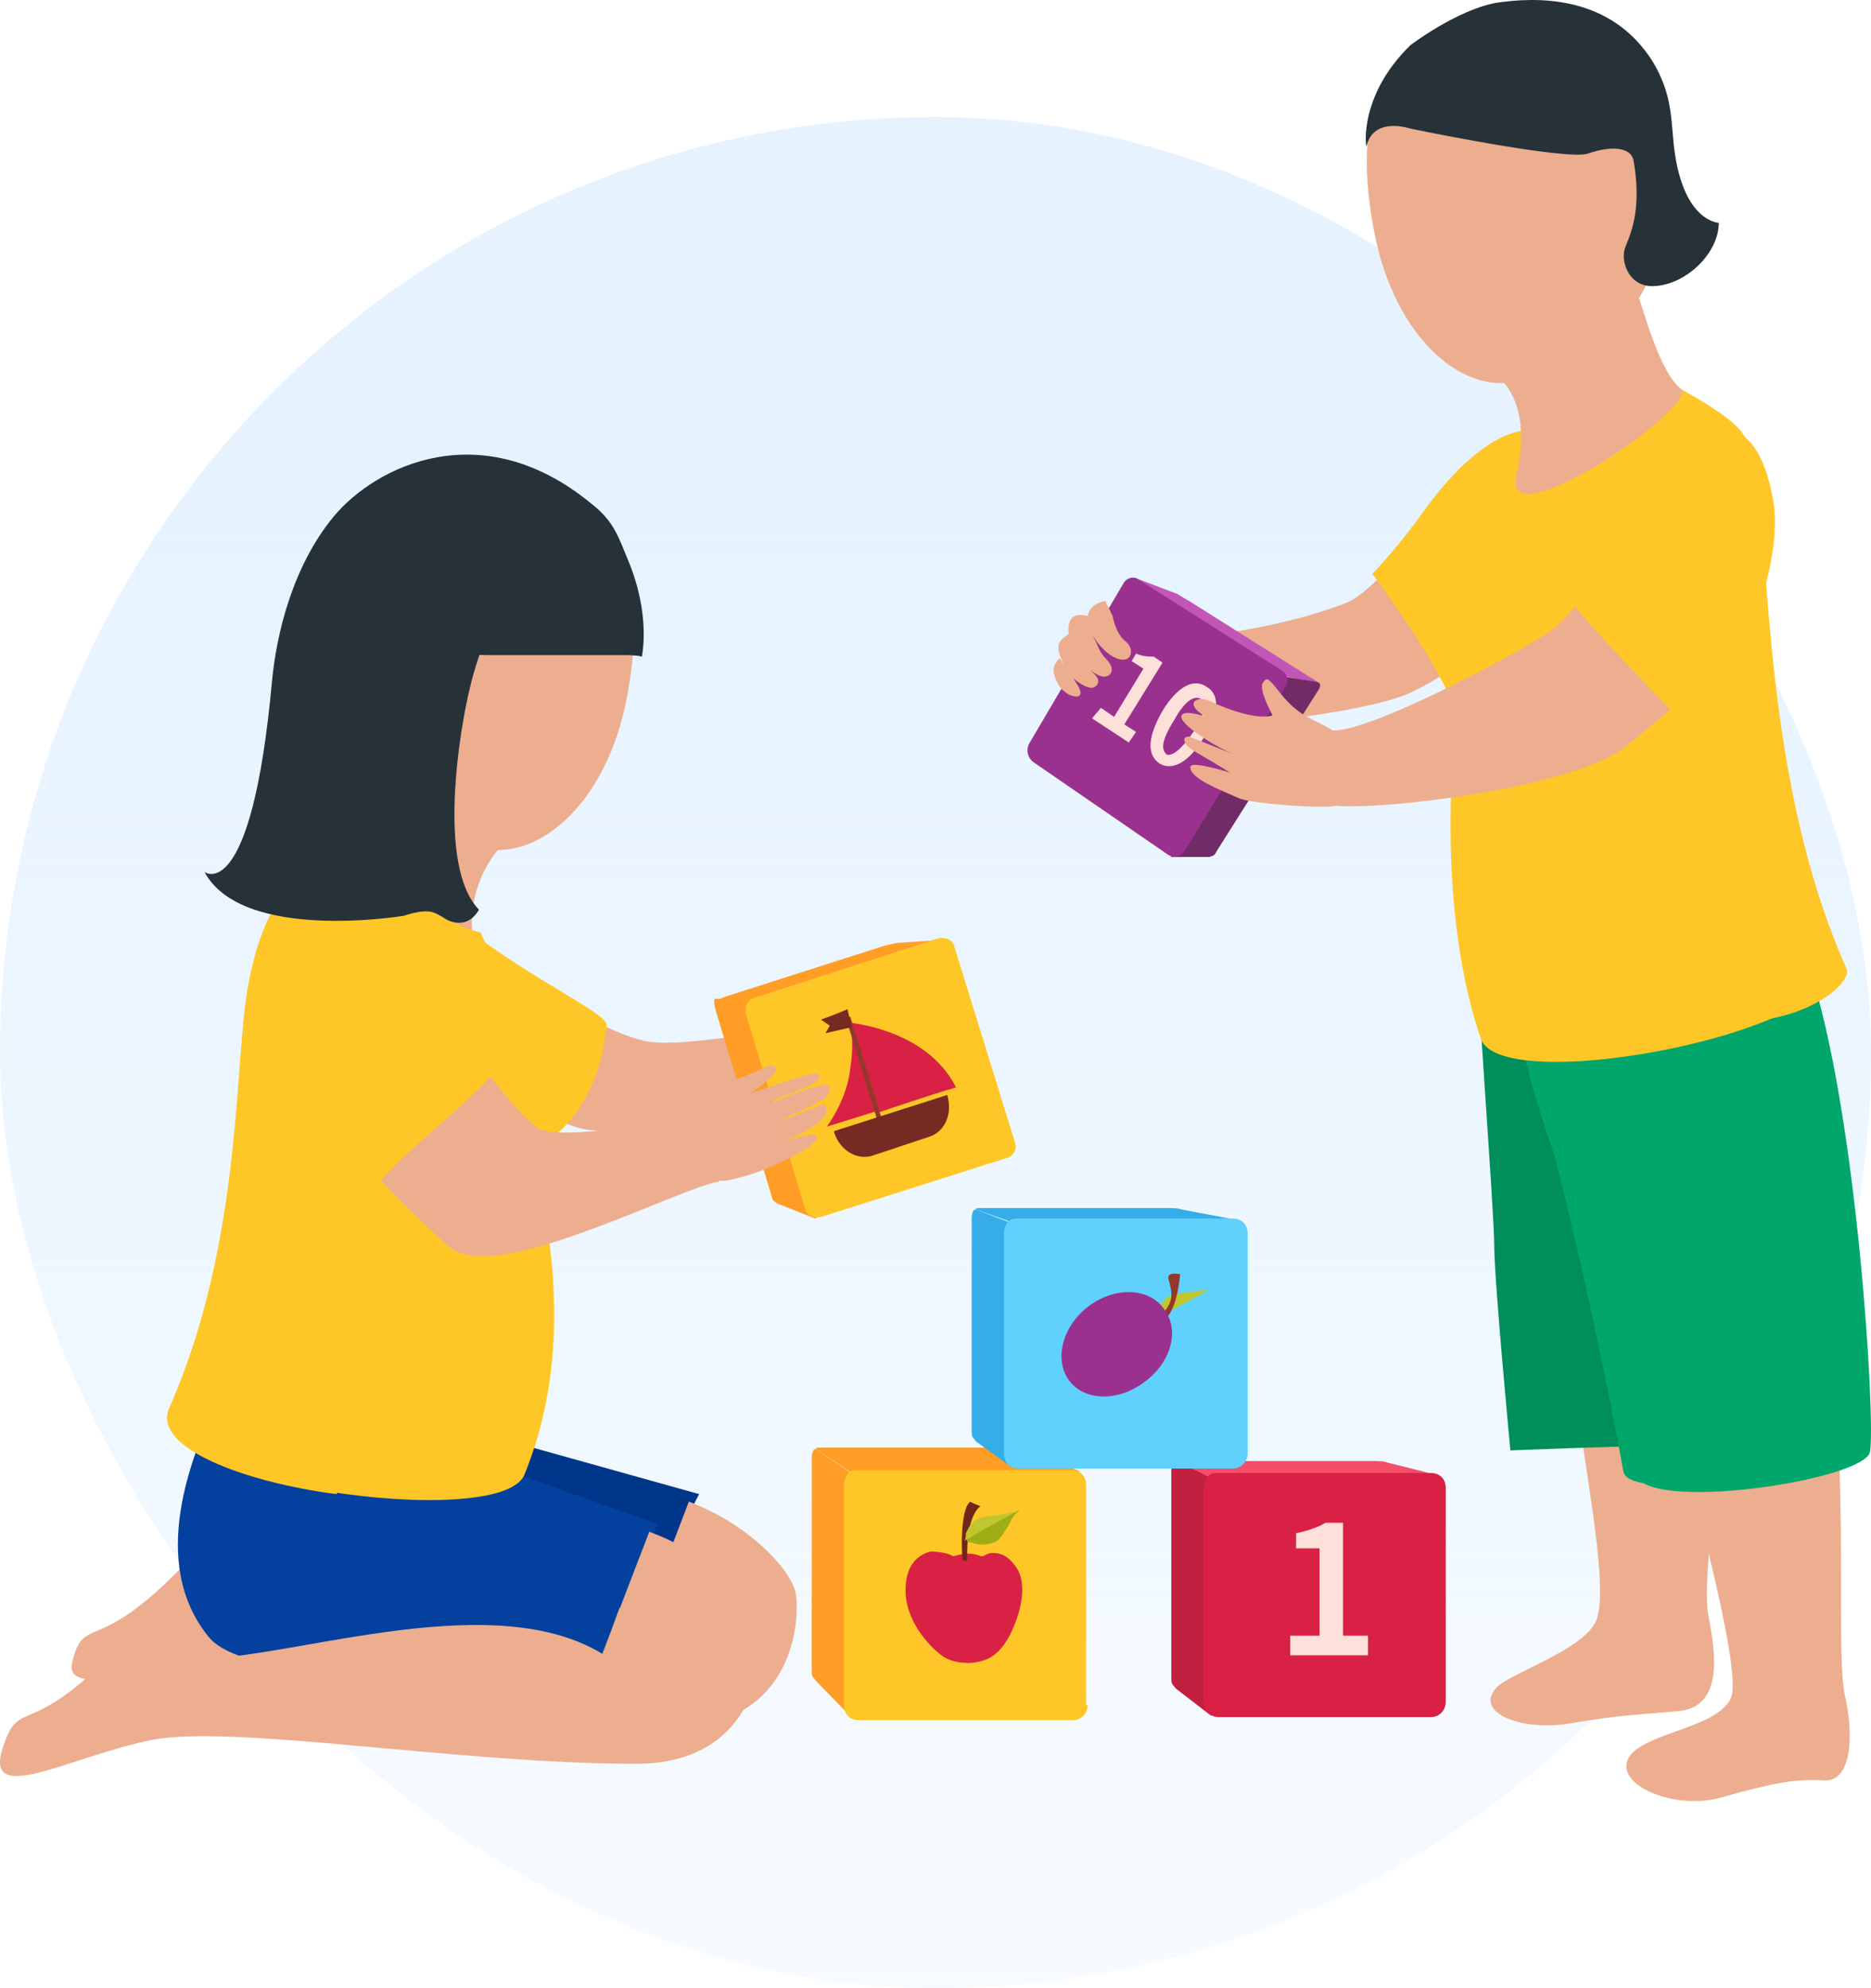 <?xml version="1.0" encoding="UTF-8"?> <svg xmlns="http://www.w3.org/2000/svg" width="80" height="85" viewBox="0 0 80 85" fill="none"> <rect y="5" width="80" height="80" rx="40" fill="url(#paint0_linear)"></rect> <path d="M67.529 60.594C67.78 62.976 68.847 68.128 68.22 69.352C67.592 70.575 64.58 71.541 64.015 72.121C62.948 73.216 65.082 74.053 67.215 73.666C69.475 73.28 70.542 73.28 71.797 73.151C73.68 72.958 73.366 70.704 73.052 69.094C72.675 67.484 73.931 59.37 74.056 58.34C74.119 57.309 67.529 60.594 67.529 60.594Z" fill="#ECAE8F"></path> <path d="M71.546 59.821C71.86 62.204 74.621 71.413 73.994 72.636C73.366 73.86 70.542 74.053 69.726 75.019C68.785 76.243 71.609 77.466 73.68 76.822C75.751 76.243 76.693 76.05 77.948 76.114C79.203 76.243 79.266 74.118 78.889 72.508C78.513 70.898 78.952 64.458 78.45 59.821C78.387 58.791 71.546 59.821 71.546 59.821Z" fill="#ECAE8F"></path> <path d="M63.137 40.05C63.137 42.304 63.89 51.77 63.89 53.252C63.89 54.733 64.58 62.01 64.58 62.01C64.58 62.01 69.224 61.816 71.233 61.816C73.241 61.816 72.739 42.626 72.739 42.626L63.137 40.05Z" fill="#008E5B"></path> <path d="M77.32 41.274C79.391 47.264 80.207 60.787 79.956 62.075C79.705 63.299 70.228 64.715 69.915 62.977C68.534 55.507 66.965 50.033 66.965 50.033C66.965 50.033 64.392 43.85 65.145 42.562C65.961 41.339 77.32 41.274 77.32 41.274Z" fill="#01A66A"></path> <path d="M65.019 42.101C64.266 43.324 66.463 49.378 66.463 49.378C66.463 49.378 68.031 55.367 69.412 62.901C69.538 63.739 72.55 63.61 76.002 62.837C75.625 57.363 74.747 46.222 71.295 40.105C69.6 40.298 65.27 41.714 65.019 42.101Z" fill="#01A66A"></path> <path d="M63.639 20.023C61.693 21.375 58.995 25.174 57.614 25.754C53.723 27.299 48.2 27.493 48.2 27.493C48.2 27.493 47.384 29.682 48.451 30.326C50.585 31.55 57.489 30.584 59.811 29.811C62.133 29.038 67.53 24.724 66.275 22.92C65.082 21.117 63.639 20.023 63.639 20.023Z" fill="#ECAE8F"></path> <path d="M65.083 18.413C63.576 18.671 62.07 20.216 60.941 21.762C59.811 23.372 58.681 24.531 58.681 24.531C58.681 24.531 60.878 27.493 61.882 29.554C61.945 29.683 66.275 26.012 66.275 26.012L65.083 18.413Z" fill="#FFC627"></path> <path d="M71.609 17.639C73.178 19.635 72.613 19.12 73.68 21.245C74.81 23.499 75.061 33.223 78.387 40.758C79.831 43.978 64.266 47.005 63.325 44.429C61.066 37.796 62.446 29.681 62.384 28.458C62.195 26.204 61.882 23.435 62.572 21.503C63.011 20.279 64.517 19.7 64.517 19.7C64.517 19.7 66.212 19.571 69.224 17.381C71.797 15.514 71.609 17.639 71.609 17.639Z" fill="#FFC627"></path> <path d="M75.06 20.345C75.688 23.501 75.374 33.418 78.951 41.403C79.203 41.983 77.508 43.464 74.872 43.657C74.747 42.498 74.182 41.596 73.868 35.736C73.617 31.035 74.37 25.046 73.24 21.826C72.55 19.83 72.362 18.606 69.412 17.125C70.981 16.095 71.483 16.417 71.483 16.417C74.998 18.349 74.747 18.671 75.06 20.345Z" fill="#FFC627"></path> <path d="M48.576 24.723C48.514 24.723 48.451 24.787 48.639 24.916L54.35 28.587C54.601 28.78 54.915 28.909 54.978 28.909L56.359 29.23C56.421 29.23 56.296 29.102 56.045 28.973L50.836 25.689C50.585 25.56 50.334 25.367 50.271 25.367L48.576 24.723Z" fill="#C156B7"></path> <path d="M50.145 36.058C50.02 36.316 50.02 36.509 50.083 36.638H51.714C51.84 36.573 51.903 36.638 52.028 36.38L56.296 29.618C56.484 29.361 56.484 29.232 56.358 29.168L54.789 28.91C54.727 28.846 54.538 28.91 54.35 29.168L50.145 36.058Z" fill="#712C68"></path> <path d="M43.995 31.808C43.87 32.065 43.932 32.387 44.183 32.581L49.895 36.509C50.145 36.702 50.459 36.638 50.648 36.38L54.915 29.425C55.103 29.167 55.103 28.845 54.79 28.652L48.702 24.788C48.451 24.595 48.137 24.724 48.012 24.982L43.995 31.808Z" fill="#9B318E"></path> <path d="M47.07 30.262L47.635 30.648L48.89 28.587L48.388 28.265L48.576 27.943C48.89 28.072 49.078 28.072 49.329 28.072L49.706 28.33L48.074 30.97L48.576 31.292L48.262 31.743L46.693 30.712L47.07 30.262Z" fill="#FCE0D9"></path> <path d="M49.706 30.392C50.334 29.362 51.024 28.975 51.589 29.362C52.154 29.684 52.154 30.457 51.463 31.551C50.836 32.582 50.145 32.968 49.581 32.646C49.016 32.26 49.078 31.487 49.706 30.392ZM51.024 31.294C51.589 30.392 51.589 30.006 51.338 29.877C51.087 29.748 50.71 29.877 50.208 30.779C49.643 31.68 49.643 32.066 49.894 32.26C50.083 32.324 50.459 32.131 51.024 31.294Z" fill="#FCE0D9"></path> <path d="M47.258 25.689C46.38 25.882 46.38 26.526 46.694 27.105C47.007 27.685 47.509 28.136 47.949 28.2C48.388 28.264 48.514 27.749 48.137 27.427C47.698 27.105 47.572 26.332 47.572 26.332L47.258 25.689Z" fill="#ECAE8F"></path> <path d="M46.505 26.334C46.192 26.269 45.752 26.205 45.69 26.785C45.627 27.364 45.878 27.686 46.254 28.266C46.443 28.523 47.008 29.038 47.321 28.91C47.572 28.845 47.635 28.523 47.321 28.201C46.945 27.815 46.945 27.557 46.819 27.364C46.631 26.978 46.505 26.334 46.505 26.334Z" fill="#ECAE8F"></path> <path d="M45.689 27.108C45.438 27.302 45.124 27.43 45.313 28.01C45.564 28.59 45.626 28.847 45.94 29.04C46.254 29.298 46.63 29.491 46.819 29.362C47.007 29.233 47.007 29.04 46.819 28.847C46.63 28.654 46.128 28.01 46.066 27.881C46.003 27.817 45.689 27.108 45.689 27.108Z" fill="#ECAE8F"></path> <path d="M45.313 28.136C45.188 28.265 44.999 28.458 45.062 28.78C45.125 29.102 45.313 29.424 45.501 29.552C45.69 29.746 46.129 29.875 46.192 29.681C46.254 29.488 45.941 29.102 45.878 28.973C45.752 28.844 45.313 28.136 45.313 28.136Z" fill="#ECAE8F"></path> <path d="M69.977 12.424C70.353 13.519 70.981 15.901 71.86 16.61C72.738 17.318 64.203 23.178 64.831 20.345C65.709 16.416 63.575 15.837 62.634 14.871C62.069 14.291 69.977 12.424 69.977 12.424Z" fill="#ECAE8F"></path> <path d="M58.745 9.846C59.623 14.547 62.699 17.058 65.146 16.221C69.602 14.676 71.673 11.906 70.857 7.27C70.041 2.762 67.782 -0.651 63.703 0.379C59.686 1.409 57.615 3.857 58.745 9.846Z" fill="#ECAE8F"></path> <path d="M60.312 1.927C57.99 4.181 58.43 6.499 58.43 6.242C58.743 4.954 60.312 5.5 60.312 5.5C60.312 5.5 67 6.886 67.906 6.564C68.812 6.242 69.741 6.242 69.852 6.886C70.228 9.075 69.663 10.106 69.475 10.621C69.287 11.2 69.663 12.295 70.73 12.231C72.111 12.166 73.492 10.814 73.492 9.526C73.492 9.526 72.5 9.5 71.923 7.852C71.23 5.874 71.86 4.632 70.668 2.635C68.848 -0.262 65.647 -0.134 63.952 0.124C62.258 0.446 60.312 1.927 60.312 1.927Z" fill="#263238"></path> <path d="M50.522 30.584C50.773 30.134 53.158 31.293 53.158 31.293C53.158 31.293 52.217 31.035 51.777 30.777C50.459 30.069 51.212 29.747 51.652 29.94C53.723 30.906 54.413 30.584 54.413 30.584C54.413 30.584 53.848 29.554 53.974 29.232C54.162 28.91 54.225 28.974 54.727 29.618C55.606 30.713 56.17 30.713 56.986 31.228C58.743 31.293 65.835 27.429 66.463 26.849C69.287 24.209 69.287 21.891 72.048 19.959C72.048 19.959 74.622 18.993 75.437 22.663C76.316 26.398 72.99 29.103 69.475 31.937C67.404 33.611 59.371 34.641 57.112 34.448C56.672 34.577 53.597 34.384 52.97 34.126C52.279 33.804 50.836 33.289 50.899 32.774C50.961 32.516 52.593 33.032 52.593 33.032C51.275 32.194 50.71 32.001 50.648 31.679C50.585 31.486 50.836 31.486 50.836 31.486L52.781 32.259C51.965 31.937 50.334 30.906 50.522 30.584Z" fill="#ECAE8F"></path> <path d="M70.982 19.829C73.367 17.51 75.187 17.832 75.814 21.374C76.442 24.916 73.115 30.97 72.362 31.42C71.546 30.326 66.651 25.624 66.965 25.174C69.601 21.503 70.982 19.829 70.982 19.829Z" fill="#FFC627"></path> <path d="M61.379 63.042C61.505 63.107 61.505 63.171 61.191 63.171H52.405C52.091 63.171 51.714 63.171 51.651 63.107L50.208 62.527C50.145 62.463 50.334 62.463 50.647 62.463H58.555C58.869 62.463 59.183 62.463 59.308 62.527L61.379 63.042Z" fill="#F44E6A"></path> <path d="M52.091 72.767C52.091 73.089 51.965 73.282 51.777 73.346L50.271 72.187C50.145 71.994 50.083 72.058 50.083 71.736V62.914C50.083 62.592 50.145 62.463 50.271 62.463L51.777 63.171C51.84 63.171 52.028 63.364 52.028 63.687V72.767H52.091Z" fill="#C12040"></path> <path d="M61.818 72.766C61.818 73.088 61.567 73.41 61.191 73.41H52.091C51.777 73.41 51.463 73.153 51.463 72.766V63.621C51.463 63.3 51.651 62.977 51.965 62.977H61.191C61.567 62.977 61.818 63.235 61.818 63.621V72.766Z" fill="#D82145"></path> <path d="M55.166 69.931H56.421V66.196H55.417V65.552C55.981 65.424 56.358 65.295 56.672 65.102H57.425V69.931H58.492V70.769H55.166V69.931Z" fill="#FCE0D9"></path> <path d="M46.066 62.853C46.191 62.917 46.191 62.981 45.877 62.981H37.091C36.777 62.981 36.401 62.981 36.338 62.917L34.895 61.951C34.832 61.887 35.02 61.887 35.334 61.887H42.928C43.242 61.887 43.555 61.887 43.681 61.951L46.066 62.853Z" fill="#FF9D27"></path> <path d="M36.715 72.835C36.715 73.157 36.589 73.351 36.401 73.415L34.895 71.87C34.769 71.676 34.706 71.741 34.706 71.419V62.403C34.706 62.081 34.769 61.952 34.895 61.952L36.401 62.983C36.464 62.983 36.652 63.176 36.652 63.498V72.835H36.715Z" fill="#FF9D27"></path> <path d="M46.505 72.898C46.505 73.22 46.254 73.542 45.878 73.542H36.715C36.338 73.542 36.087 73.284 36.087 72.898V63.495C36.087 63.174 36.275 62.852 36.589 62.852H45.815C46.191 62.852 46.442 63.109 46.442 63.495V72.898H46.505Z" fill="#FFC627"></path> <path d="M43.43 66.974C43.054 66.459 42.74 66.394 42.426 66.394C42.175 66.394 42.05 66.588 41.924 66.523C41.234 66.266 40.794 66.588 40.732 66.523C40.544 66.394 40.041 66.33 39.79 66.33C39.602 66.394 38.661 66.588 38.724 68.133C38.786 69.421 39.853 70.516 40.355 70.838C40.669 71.031 41.045 71.096 41.422 71.096C41.673 71.096 41.924 71.031 42.112 70.967C42.489 70.838 42.991 70.452 43.368 69.486C43.744 68.584 43.87 67.554 43.43 66.974Z" fill="#D82145"></path> <path d="M41.171 66.716C41.108 66.458 41.045 64.526 41.484 64.204C41.61 64.269 41.924 64.397 41.924 64.397C41.924 64.397 41.296 64.719 41.359 66.716C41.171 66.716 41.171 66.716 41.171 66.716Z" fill="#722619"></path> <path d="M42.991 64.715C42.74 64.779 42.426 64.779 42.112 64.844C41.485 64.908 41.359 65.487 41.296 65.552C41.296 65.681 41.296 65.809 41.234 65.874L43.179 64.844L43.493 64.586C43.556 64.65 43.116 64.65 42.991 64.715Z" fill="#C2C62E"></path> <path d="M41.547 65.942C41.673 66.007 41.924 66.071 42.238 66.007C42.74 65.942 42.802 65.685 43.116 65.234C43.179 65.105 43.304 64.847 43.367 64.783C43.43 64.719 43.556 64.59 43.618 64.525C42.865 64.976 42.049 65.363 41.359 65.813C41.296 65.942 41.422 65.942 41.547 65.942Z" fill="#9FAD15"></path> <path d="M52.907 52.16C53.032 52.224 53.032 52.288 52.718 52.288H43.932C43.618 52.288 43.242 52.288 43.179 52.224L41.735 51.709C41.673 51.645 41.861 51.645 42.175 51.645H49.769C50.082 51.645 50.396 51.645 50.522 51.709L52.907 52.16Z" fill="#36ADE8"></path> <path d="M43.555 62.142C43.555 62.465 43.43 62.658 43.242 62.722L41.735 61.627C41.61 61.434 41.547 61.498 41.547 61.176V52.161C41.547 51.839 41.61 51.71 41.735 51.71L43.242 52.289C43.304 52.289 43.493 52.483 43.493 52.805V62.142H43.555Z" fill="#36ADE8"></path> <path d="M53.346 62.142C53.346 62.464 53.095 62.786 52.718 62.786H43.556C43.179 62.786 42.928 62.528 42.928 62.142V52.74C42.928 52.418 43.116 52.096 43.43 52.096H52.718C53.095 52.096 53.346 52.353 53.346 52.74V62.142Z" fill="#60D0FC"></path> <path d="M51.212 55.185C50.961 55.25 50.647 55.25 50.334 55.314C49.706 55.379 49.58 55.958 49.518 56.023C49.518 56.151 49.518 56.28 49.455 56.345L51.4 55.314L51.714 55.057C51.777 55.121 51.275 55.185 51.212 55.185Z" fill="#C2C62E"></path> <path d="M49.58 56.281C50.208 55.701 50.145 55.315 49.957 54.671C49.894 54.349 50.459 54.478 50.459 54.478C50.459 54.478 50.333 56.281 49.643 56.474C48.953 56.667 49.58 56.281 49.58 56.281Z" fill="#93382A"></path> <path d="M48.89 59.114C47.76 59.951 46.317 59.887 45.689 58.985C45.062 58.084 45.438 56.667 46.568 55.83C47.698 54.993 49.141 55.057 49.769 55.959C50.459 56.86 50.082 58.277 48.89 59.114Z" fill="#9B318E"></path> <path d="M10.313 59.884C9.435 61.944 8.995 66.324 10.752 68.384C12.573 70.445 26.38 69.994 27.509 69.994C27.948 67.483 29.894 63.877 29.894 63.877L19.978 61.107L10.313 59.884Z" fill="#003689"></path> <path d="M27.509 69.286C22.74 66.323 14.079 67.547 10.439 67.225C9.435 67.161 9.058 65.679 7.678 67.096C4.1 70.767 3.598 69.028 3.096 71.025C2.72 72.441 5.481 71.604 8.933 70.96C12.385 70.316 21.673 73.794 28.89 73.794C33.597 73.794 34.225 69.801 34.036 68.191C33.911 67.225 32.154 65.229 29.455 64.198L27.509 69.286Z" fill="#ECAE8F"></path> <path d="M9.184 60.077C8.243 62.202 6.297 66.775 8.933 69.995C11.004 72.506 24.497 71.476 25.69 71.476C26.129 68.835 28.137 65.165 28.137 65.165L19.1 61.945L9.184 60.077Z" fill="#04419E"></path> <path d="M41.003 43.333C40.877 43.011 38.555 43.784 38.555 43.784C38.555 43.784 38.116 43.977 39.559 43.591C41.003 43.205 40.815 42.883 40.375 42.883C39.936 42.883 38.053 43.333 38.053 43.333C38.053 43.333 39.183 42.818 38.995 42.561C38.806 42.303 38.492 42.561 37.551 42.754C36.735 42.947 36.108 43.269 35.417 43.72C33.785 43.849 29.141 44.879 27.51 44.492C24.434 43.72 21.359 40.564 18.598 38.954C18.598 38.954 15.272 37.344 14.079 40.564C12.95 43.72 21.547 47.133 24.56 48.163C26.882 49 33.974 46.875 36.108 46.553C36.17 46.553 36.233 46.553 36.296 46.553C36.421 46.553 36.484 46.553 36.547 46.553C37.175 46.489 37.865 46.36 38.43 46.167C39.371 45.909 40.563 45.33 40.501 44.879C40.438 44.686 39.371 45.072 39.371 45.072C41.442 44.428 40.815 43.913 40.815 43.913L38.869 44.621C39.371 44.235 41.254 44.042 41.003 43.333Z" fill="#ECAE8F"></path> <path d="M19.791 39.598C22.991 42.045 26.004 43.333 25.941 43.848C25.753 45.844 24.937 47.647 23.556 48.678C22.175 49.644 18.786 50.159 18.598 46.359C18.473 42.56 19.791 39.598 19.791 39.598Z" fill="#FFC627"></path> <path d="M15.774 32.517C15.397 33.611 14.268 35.736 13.326 36.445C12.448 37.153 20.983 44.044 20.355 41.146C19.477 37.153 21.987 35.672 22.928 34.706C23.493 34.255 15.774 32.517 15.774 32.517Z" fill="#ECAE8F"></path> <path d="M26.819 29.745C25.94 34.511 22.802 37.022 20.292 36.185C15.773 34.64 12.636 30.969 13.765 26.268C14.895 21.567 17.656 19.055 21.798 20.086C25.878 21.116 27.949 23.628 26.819 29.745Z" fill="#ECAE8F"></path> <path d="M14.644 37.087C13.138 39.019 12.761 39.341 11.757 41.402C10.69 43.592 10.439 52.929 7.238 60.206C5.858 63.362 21.422 65.552 22.426 63.04C25.125 56.407 22.677 49.838 22.74 48.679C23.053 45.137 20.543 39.857 20.543 39.857C20.543 39.857 19.163 39.663 16.276 37.538C13.828 35.735 14.644 37.087 14.644 37.087Z" fill="#FFC627"></path> <path d="M10.627 42.048C10 45.075 10.439 52.932 7.238 60.209C6.485 61.883 10.439 63.364 14.393 63.879C14.958 62.334 15.774 60.402 16.087 54.735C16.338 50.227 15.334 45.912 14.958 43.658C14.707 42.048 15.46 39.537 16.213 37.476C13.765 35.737 13.452 36.51 13.452 36.51C11.443 38.506 10.941 40.438 10.627 42.048Z" fill="#FFC627"></path> <path d="M25.753 70.705C20.794 67.678 11.694 71.22 7.929 70.898C6.925 70.833 6.36 69.095 4.916 70.576C1.214 74.375 0.837 72.572 0.147 74.633C-0.795 77.338 2.971 75.084 6.548 74.375C10.126 73.731 19.665 75.406 27.196 75.406C32.091 75.406 32.719 71.284 32.531 69.61C32.405 68.579 30.585 66.519 27.761 65.488L25.753 70.705Z" fill="#ECAE8F"></path> <path d="M40.377 40.179C40.502 40.179 40.502 40.307 40.251 40.372L32.657 42.819C32.343 42.883 32.093 42.948 31.967 42.948L30.586 42.819C30.523 42.819 30.649 42.755 30.963 42.626L37.803 40.436C38.055 40.372 38.368 40.307 38.431 40.307L40.377 40.179Z" fill="#FF9D27"></path> <path d="M34.978 51.512C35.041 51.834 35.041 52.027 34.852 52.092L33.221 51.448C33.095 51.319 33.032 51.383 32.97 51.061L30.585 43.14C30.522 42.818 30.522 42.754 30.585 42.69L32.091 42.883C32.154 42.883 32.342 42.947 32.468 43.269L34.978 51.512Z" fill="#FF9D27"></path> <path d="M43.388 48.809C43.514 49.13 43.325 49.453 43.012 49.517L35.104 52.028C34.79 52.093 34.476 51.964 34.414 51.642L31.903 43.399C31.84 43.077 31.903 42.819 32.154 42.691L40.125 40.115C40.438 40.05 40.752 40.179 40.815 40.501L43.388 48.809Z" fill="#FFC627"></path> <path d="M37.488 47.586L36.296 43.722C36.296 43.722 39.622 43.979 40.877 46.491C39.747 46.813 37.488 47.586 37.488 47.586Z" fill="#D82145"></path> <path d="M36.421 44.237L37.425 47.522L35.354 48.166C35.354 48.166 36.233 47.006 36.358 45.654C36.484 44.946 36.421 44.237 36.421 44.237Z" fill="#D82145"></path> <path d="M37.803 48.164L37.614 48.228L36.171 43.527L36.359 43.463L37.803 48.164Z" fill="#93382A"></path> <path d="M40.501 46.812C40.752 47.649 40.375 48.422 39.685 48.615L37.363 49.388C36.672 49.645 35.919 49.194 35.668 48.422V48.357L40.501 46.812Z" fill="#752B21"></path> <path d="M36.234 43.142C35.983 43.27 35.104 43.592 35.104 43.592L35.481 43.85L35.292 44.172L36.422 43.914L36.234 43.142Z" fill="#752B21"></path> <path d="M35.417 46.425C35.292 46.167 33.032 47.133 33.032 47.133C33.032 47.133 32.593 47.197 33.974 46.682C35.354 46.167 35.166 45.845 34.727 45.909C34.287 45.974 32.091 46.746 32.091 46.746C32.091 46.746 33.346 45.909 33.158 45.652C32.969 45.394 32.656 45.716 31.777 46.038C30.961 46.296 29.894 47.262 29.267 47.841C27.635 48.099 23.681 48.743 22.991 48.228C20.48 46.231 18.158 41.015 15.209 39.663C15.209 39.663 12.698 39.083 11.82 42.303C11.004 45.587 17.154 51.512 19.225 53.315C21.108 54.925 28.451 51.061 30.585 50.546C30.647 50.546 30.71 50.546 30.773 50.482C30.898 50.482 30.961 50.482 31.024 50.482C31.651 50.353 32.342 50.16 32.907 49.902C33.785 49.516 35.041 48.936 34.915 48.55C34.852 48.356 33.283 48.872 33.283 48.872C36.045 47.841 35.229 47.197 35.229 47.197L33.409 47.906C33.911 47.519 35.794 47.069 35.417 46.425Z" fill="#ECAE8F"></path> <path d="M16.278 39.213C13.642 38.054 11.006 39.535 10.943 42.69C10.818 45.846 14.834 50.933 15.588 51.191C16.215 50.096 21.361 46.103 21.173 45.653C19.981 42.368 16.278 39.213 16.278 39.213Z" fill="#FFC627"></path> <path d="M10.878 42.691C10.753 45.847 14.832 50.934 15.648 51.256C15.962 50.741 17.217 49.453 18.535 48.23C16.338 45.589 13.389 41.017 12.698 39.278C11.631 39.922 10.941 41.081 10.878 42.691Z" fill="#FFC627"></path> <path d="M26.882 24.016C26.435 22.935 26.254 22.277 25.25 21.505C20.606 17.705 16.087 19.895 14.267 22.084C12.51 24.209 11.82 27.107 11.632 29.104C10.753 38.764 8.745 37.282 8.745 37.282C10.376 40.309 17.28 39.15 17.28 39.15C17.28 39.15 18.039 38.866 18.5 39C18.727 39.066 19.037 39.279 19.037 39.279C19.037 39.279 19.916 39.858 20.481 38.892C18.661 37.025 19.665 31.1 20.104 29.361C20.23 28.782 20.5 28 20.5 28L20.92 28.009C20.92 28.009 21.532 28.009 21.924 28.009C22.12 28.009 22.426 28.009 22.426 28.009H23.43C23.43 28.009 23.681 28.009 23.932 28.009C24.183 28.009 24.43 28.009 24.748 28.009C25.042 28.009 25.207 28.009 25.501 28.009C25.82 28.009 26.317 28.009 26.317 28.009H26.819C26.819 28.009 27.259 28.009 27.447 28.073C27.635 26.979 27.493 25.495 26.882 24.016Z" fill="#263238"></path> <defs> <linearGradient id="paint0_linear" x1="40" y1="5" x2="40" y2="111" gradientUnits="userSpaceOnUse"> <stop offset="0.151" stop-color="#E6F3FF"></stop> <stop offset="1" stop-color="#E2F1FF" stop-opacity="0"></stop> </linearGradient> </defs> </svg> 